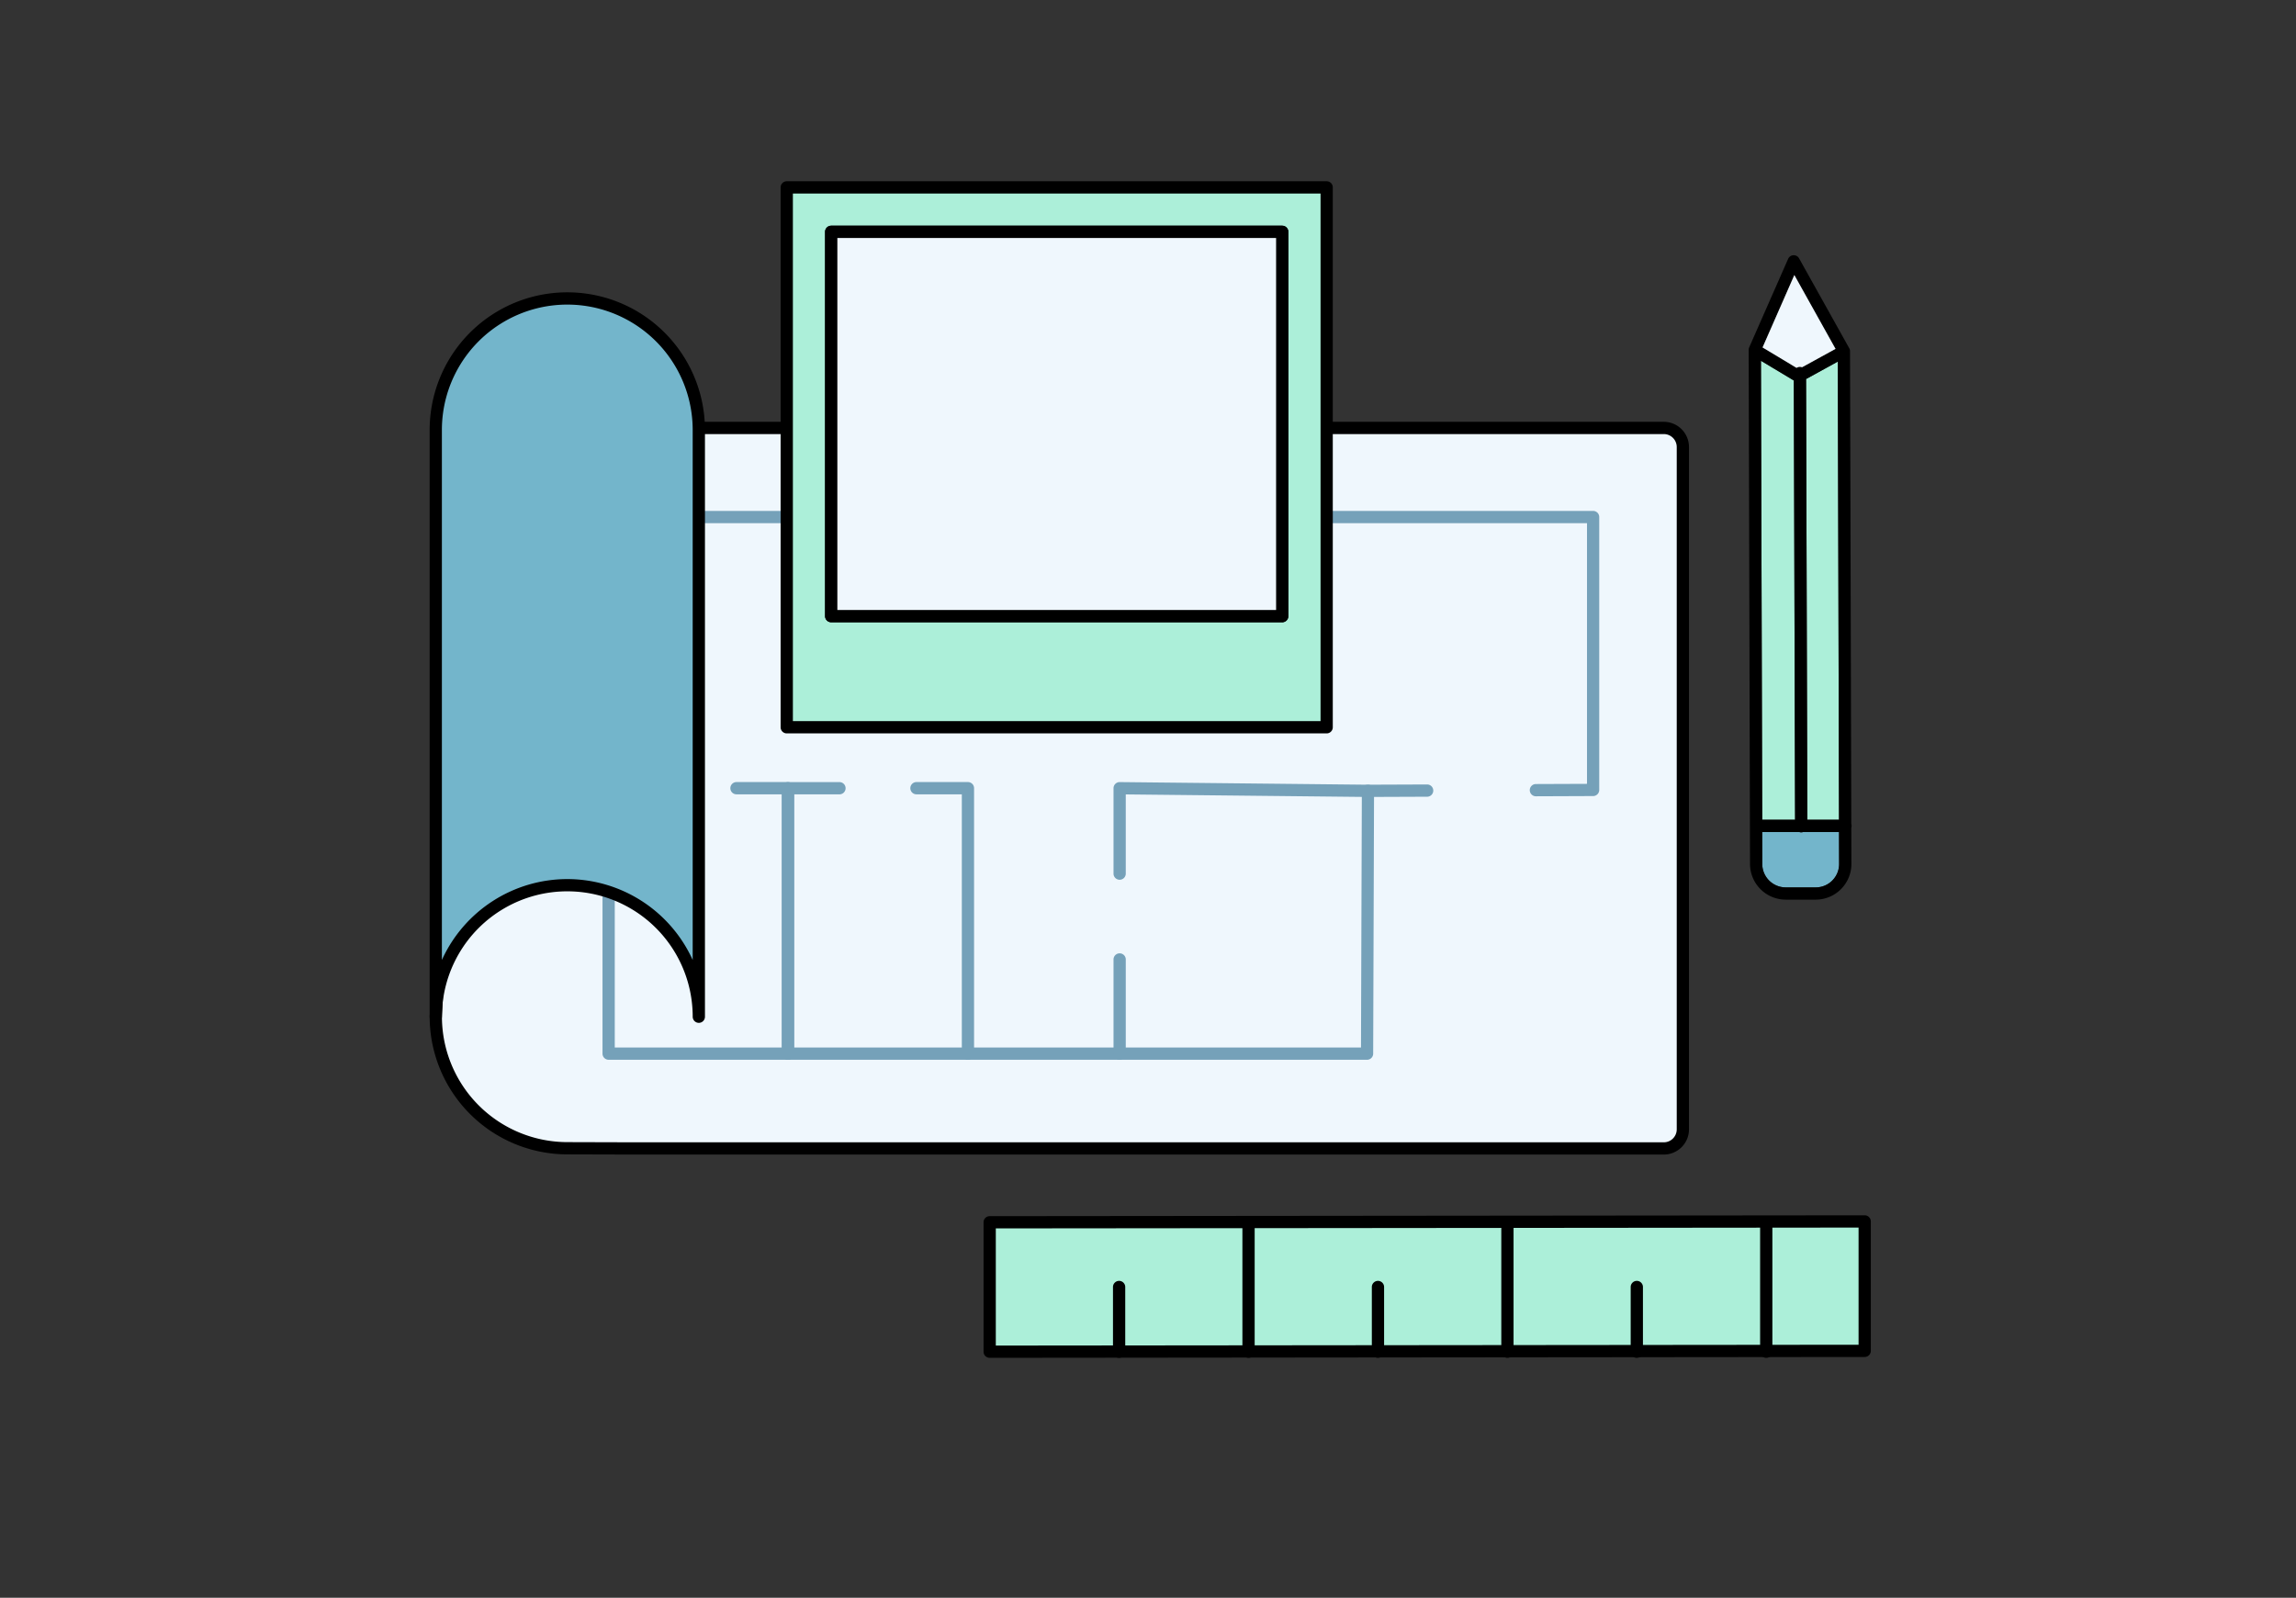 <svg xmlns="http://www.w3.org/2000/svg" xmlns:xlink="http://www.w3.org/1999/xlink" width="342" height="238" viewBox="0 0 342 238">
  <rect x="0" y="0" width="342" height="238" fill="#333333" stroke="none"/>
  <defs>
    <clipPath id="clip-path">
      <rect id="Rectangle_63" data-name="Rectangle 63" width="342" height="238" rx="8" transform="translate(0 -0.463)" fill="#0f6896"/>
    </clipPath>
    <clipPath id="clip-path-2">
      <rect id="Rectangle_8030" data-name="Rectangle 8030" width="214.668" height="175.259" fill="none"/>
    </clipPath>
  </defs>
  <g id="Mask_Group_16" data-name="Mask Group 16" transform="translate(0 0.463)" clip-path="url(#clip-path)">
    <g id="Group_8920" data-name="Group 8920" transform="translate(77.56 17.536)">
      <g id="Group_8928" data-name="Group 8928" transform="translate(-13.56 9)">
        <g id="Group_8927" data-name="Group 8927" clip-path="url(#clip-path-2)">
          <path id="Path_15178" data-name="Path 15178" d="M42.191,121.2H185.925a2.843,2.843,0,0,1,2.843,2.843V225.679a2.843,2.843,0,0,1-2.843,2.843H32.714L22.6,228.493A19.591,19.591,0,0,1,3.009,208.9l3.945-80.361Z" transform="translate(-2.097 -84.454)" fill="#eff7fd"/>
          <path id="Path_15179" data-name="Path 15179" d="M183.827,227.338H30.617L20.5,227.309A20.526,20.526,0,0,1,0,206.806c0-.015,0-.03,0-.045L3.945,126.4a.913.913,0,0,1,.725-.849l35.237-7.342a.9.9,0,0,1,.186-.019H183.827a3.759,3.759,0,0,1,3.755,3.755V223.582a3.759,3.759,0,0,1-3.755,3.755m-182-20.51A18.7,18.7,0,0,0,20.5,225.485l10.116.028H183.827a1.932,1.932,0,0,0,1.93-1.93V121.945a1.932,1.932,0,0,0-1.93-1.93H40.188L5.733,127.194Z" transform="translate(0.001 -82.357)"/>
          <path id="Path_15180" data-name="Path 15180" d="M254.834,204.471a.912.912,0,0,1,0-1.825l7.612-.029v-38.83H130.148a.912.912,0,1,1,0-1.825H263.355a.912.912,0,0,1,.912.912v40.651a.912.912,0,0,1-.909.912l-8.521.033Z" transform="translate(-90.054 -112.858)" fill="#75a1b9"/>
          <path id="Path_15181" data-name="Path 15181" d="M198.813,337.368H85.833a.912.912,0,0,1-.912-.912v-24.1a.912.912,0,0,1,1.825,0v23.189H197.9l.127-38.24a.912.912,0,0,1,.909-.91l8.818-.034h0a.912.912,0,0,1,0,1.825l-7.912.031-.127,38.243a.912.912,0,0,1-.912.909" transform="translate(-59.174 -206.509)" fill="#75a1b9"/>
          <path id="Path_15182" data-name="Path 15182" d="M336.9,309.735a.912.912,0,0,1-.912-.912V296.1a.912.912,0,0,1,.912-.913h.009l36.99.391a.912.912,0,0,1-.009,1.825h-.01l-36.068-.381v11.8a.912.912,0,0,1-.912.912" transform="translate(-234.124 -205.689)" fill="#75a1b9"/>
          <path id="Path_15183" data-name="Path 15183" d="M336.9,395.18a.912.912,0,0,1-.912-.912v-14.03a.912.912,0,1,1,1.824,0v14.03a.912.912,0,0,1-.912.912" transform="translate(-234.124 -264.32)" fill="#75a1b9"/>
          <path id="Path_15184" data-name="Path 15184" d="M244.735,336.549a.912.912,0,0,1-.912-.912V297.009h-6.758a.912.912,0,1,1,0-1.825h7.67a.912.912,0,0,1,.912.912v39.54a.912.912,0,0,1-.912.912" transform="translate(-164.555 -205.689)" fill="#75a1b9"/>
          <path id="Path_15185" data-name="Path 15185" d="M173.943,336.549a.912.912,0,0,1-.912-.912V296.1a.912.912,0,0,1,.912-.912h7.67a.912.912,0,1,1,0,1.825h-6.758v38.628a.912.912,0,0,1-.912.912" transform="translate(-120.571 -205.689)" fill="#75a1b9"/>
          <path id="Path_15186" data-name="Path 15186" d="M156.315,336.549a.912.912,0,0,1-.912-.912V297.009h-6.758a.912.912,0,1,1,0-1.825h7.67a.912.912,0,0,1,.912.912v39.54a.912.912,0,0,1-.912.912" transform="translate(-102.943 -205.689)" fill="#75a1b9"/>
          <path id="Path_15187" data-name="Path 15187" d="M262.363,186.663a.912.912,0,0,1-.912-.912V162.874a.912.912,0,0,1,1.825,0v22.876a.912.912,0,0,1-.912.912" transform="translate(-182.184 -112.858)" fill="#75a1b9"/>
          <rect id="Rectangle_8028" data-name="Rectangle 8028" width="130.338" height="19.279" transform="translate(83.418 155.005)" fill="#acefd9"/>
          <path id="Path_15188" data-name="Path 15188" d="M273.044,529.272a.913.913,0,0,1-.913-.912V509.081a.913.913,0,0,1,.912-.913l130.338-.126h0a.913.913,0,0,1,.913.912v19.279a.913.913,0,0,1-.912.912l-130.338.126Zm.912-19.28v17.454l128.513-.124V509.869Z" transform="translate(-189.626 -354.013)"/>
          <path id="Path_15189" data-name="Path 15189" d="M654.571,529.561a.912.912,0,0,1-.912-.912V509.37a.912.912,0,1,1,1.825,0v19.279a.912.912,0,0,1-.912.912" transform="translate(-455.481 -354.302)"/>
          <path id="Path_15190" data-name="Path 15190" d="M590.983,551.716a.912.912,0,0,1-.912-.912v-9.639a.912.912,0,0,1,1.825,0V550.8a.912.912,0,0,1-.912.912" transform="translate(-411.172 -376.457)"/>
          <path id="Path_15191" data-name="Path 15191" d="M527.4,529.561a.912.912,0,0,1-.912-.912V509.37a.912.912,0,1,1,1.825,0v19.279a.912.912,0,0,1-.912.912" transform="translate(-366.862 -354.302)"/>
          <path id="Path_15192" data-name="Path 15192" d="M463.807,551.716a.912.912,0,0,1-.912-.912v-9.639a.912.912,0,0,1,1.825,0V550.8a.912.912,0,0,1-.912.912" transform="translate(-322.553 -376.457)"/>
          <path id="Path_15193" data-name="Path 15193" d="M400.219,529.561a.912.912,0,0,1-.912-.912V509.37a.912.912,0,1,1,1.825,0v19.279a.912.912,0,0,1-.912.912" transform="translate(-278.244 -354.302)"/>
          <path id="Path_15194" data-name="Path 15194" d="M336.631,551.716a.912.912,0,0,1-.912-.912v-9.639a.912.912,0,0,1,1.825,0V550.8a.912.912,0,0,1-.912.912" transform="translate(-233.935 -376.457)"/>
          <path id="Path_15195" data-name="Path 15195" d="M42.191,77.18a19.591,19.591,0,1,0-39.182,0v87.4a19.591,19.591,0,0,1,39.182,0Z" transform="translate(-2.097 -40.129)" fill="#73b5cb"/>
          <path id="Path_15196" data-name="Path 15196" d="M40.094,163.393a.912.912,0,0,1-.912-.913,18.679,18.679,0,0,0-37.358,0,.912.912,0,1,1-1.825,0v-87.4a20.5,20.5,0,0,1,41.007,0v87.4a.912.912,0,0,1-.912.913M20.5,141.978a20.532,20.532,0,0,1,18.679,12.05V75.083a18.679,18.679,0,1,0-37.358,0v78.944A20.532,20.532,0,0,1,20.5,141.978" transform="translate(0 -38.032)"/>
          <path id="Path_15197" data-name="Path 15197" d="M175.441,83.43h80.421V3.009H175.441Zm73.8-16.556H182.062V9.631H249.24Z" transform="translate(-122.25 -2.097)" fill="#acefd9"/>
          <path id="Path_15198" data-name="Path 15198" d="M253.764,82.245H173.344a.912.912,0,0,1-.913-.912V.912A.912.912,0,0,1,173.344,0h80.421a.912.912,0,0,1,.912.912V81.333a.912.912,0,0,1-.912.912m-79.508-1.825h78.6V1.825h-78.6Zm72.887-14.732H179.965a.912.912,0,0,1-.912-.912V7.534a.912.912,0,0,1,.912-.912h67.177a.912.912,0,0,1,.913.912V64.777a.912.912,0,0,1-.913.912m-66.265-1.825H246.23V8.446H180.877Z" transform="translate(-120.153)"/>
          <rect id="Rectangle_8029" data-name="Rectangle 8029" width="67.178" height="57.243" transform="translate(59.812 7.534)" fill="#eff7fd"/>
          <path id="Path_15199" data-name="Path 15199" d="M262.362,80.908H195.184a.912.912,0,0,1-.912-.912V22.752a.912.912,0,0,1,.912-.912h67.177a.912.912,0,0,1,.913.912V80a.912.912,0,0,1-.913.912M196.1,79.083h65.353V23.665H196.1Z" transform="translate(-135.372 -15.218)"/>
          <path id="Path_15200" data-name="Path 15200" d="M654.059,88.192l4.9,2.942.189,65.433h-4.9Z" transform="translate(-455.76 -61.454)" fill="#acefd9"/>
          <path id="Path_15201" data-name="Path 15201" d="M676.416,156.859l-.19-65.652,4.73-2.6.182,68.248Z" transform="translate(-471.206 -61.746)" fill="#acefd9"/>
          <path id="Path_15202" data-name="Path 15202" d="M665.117,326.958a3.466,3.466,0,0,1-2.469,1.023h-4.471a3.494,3.494,0,0,1-3.49-3.488l-.013-4.758h5.534a.91.91,0,0,0,.28.044h0a.9.9,0,0,0,.278-.044h5.356l.012,4.753a3.467,3.467,0,0,1-1.021,2.47" transform="translate(-456.188 -222.797)" fill="#73b5cb"/>
          <path id="Path_15203" data-name="Path 15203" d="M663.362,121.33a.909.909,0,0,0-.048-.29l-.188-70.41a.888.888,0,0,0-.007-.11c0-.007,0-.015,0-.022a.738.738,0,0,0-.017-.084c0-.009,0-.018-.007-.027-.008-.027-.017-.055-.027-.082l-.007-.021c-.013-.032-.028-.063-.044-.094l0,0v0l-7.48-13.4a.912.912,0,0,0-1.632.078L648.1,50.06a.249.249,0,0,0-.009.024c-.008.018-.015.037-.021.055s-.006.021-.01.032-.011.039-.015.058,0,.022-.006.032-.007.039-.009.059,0,.023,0,.034,0,.038,0,.057,0,.012,0,.017l.2,76.574a5.321,5.321,0,0,0,5.314,5.309h4.471a5.314,5.314,0,0,0,5.314-5.321l-.014-5.376a.917.917,0,0,0,.046-.286M649.855,52.042l4.9,2.942.188,65.433h-4.9Zm6.91,68.375-.189-65.652,4.729-2.6.182,68.248Zm-1.935-81.144,6.138,11-4.991,2.74a.91.91,0,0,0-.317-.058h0a.91.91,0,0,0-.5.149L650.1,50.059Zm5.653,90.191a3.466,3.466,0,0,1-2.469,1.023h-4.471a3.494,3.494,0,0,1-3.49-3.488l-.013-4.758h5.534a.909.909,0,0,0,.28.044h0a.9.9,0,0,0,.278-.044h5.356l.012,4.753a3.467,3.467,0,0,1-1.021,2.47" transform="translate(-451.556 -25.304)"/>
          <path id="Path_15204" data-name="Path 15204" d="M659.591,46.075l6.138,11-4.992,2.74a.908.908,0,0,0-.317-.058h0a.9.9,0,0,0-.5.149l-5.066-3.044Z" transform="translate(-456.315 -32.106)" fill="#eff7fd"/>
        </g>
      </g>
    </g>
  </g>
</svg>
